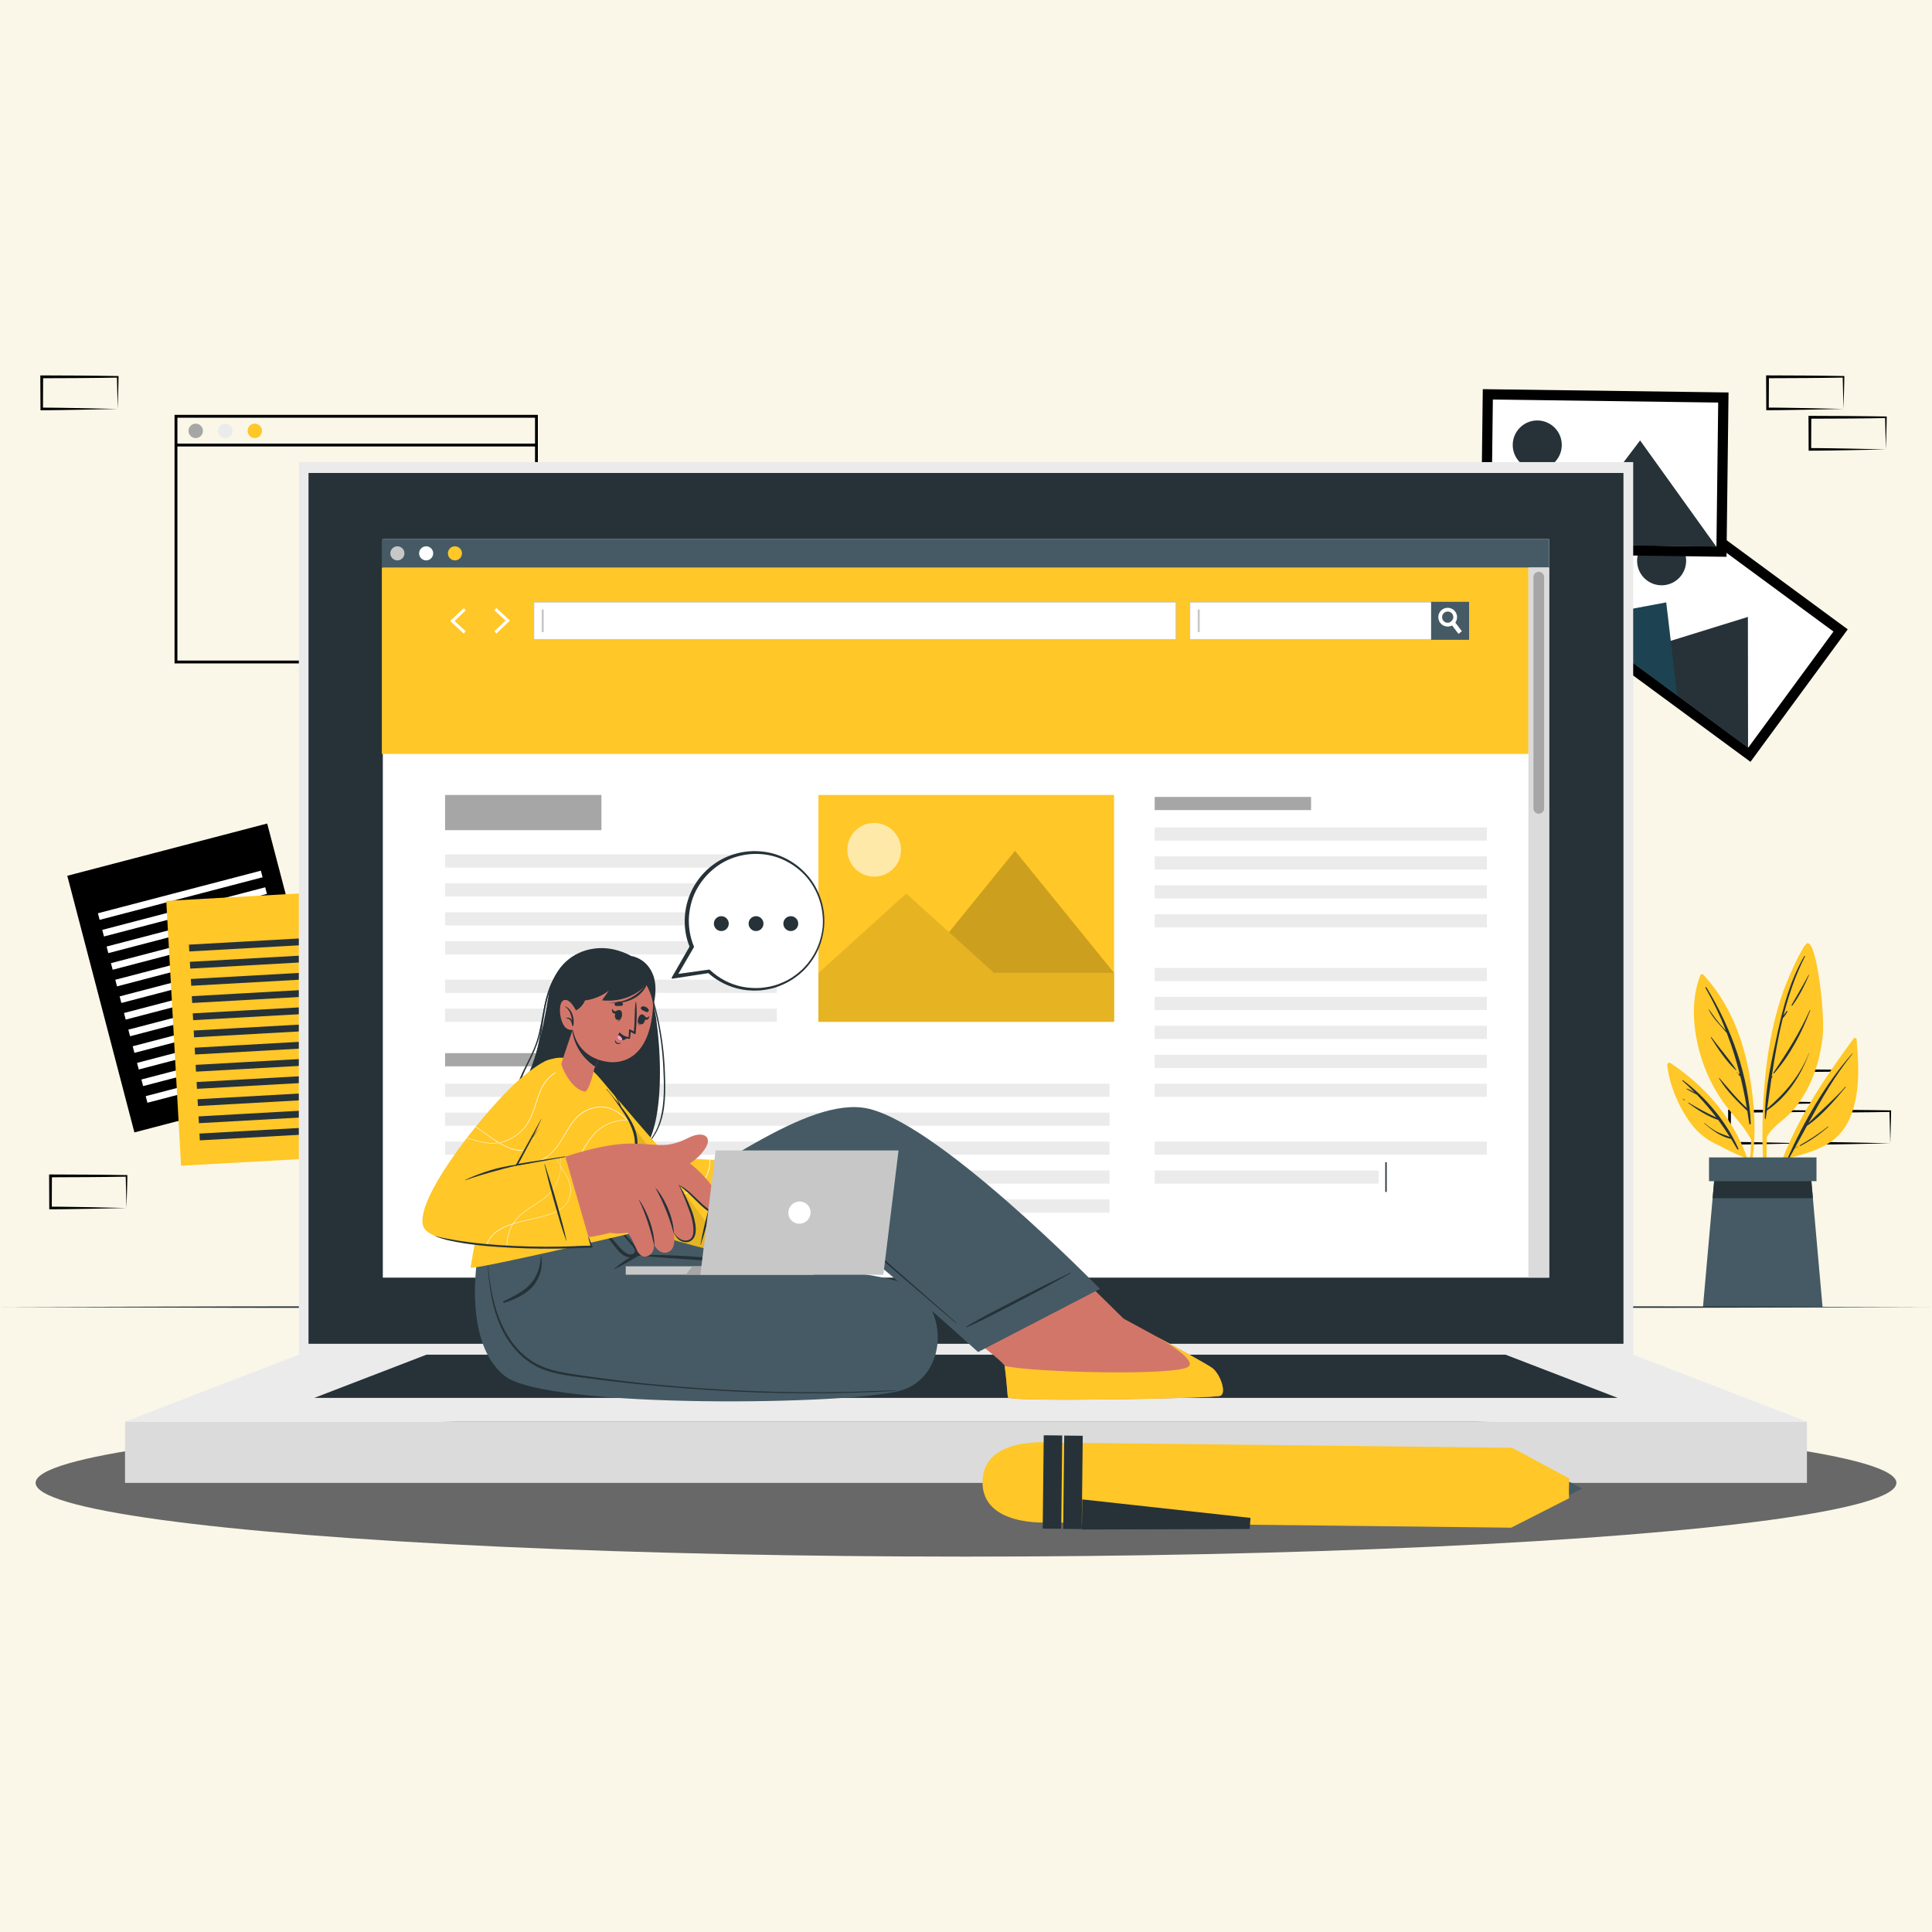 <?xml version="1.0" encoding="utf-8"?>
<!-- Generator: Adobe Illustrator 26.0.3, SVG Export Plug-In . SVG Version: 6.00 Build 0)  -->
<svg version="1.1" xmlns="http://www.w3.org/2000/svg" xmlns:xlink="http://www.w3.org/1999/xlink" x="0px" y="0px"
	 viewBox="0 0 800 800" style="enable-background:new 0 0 800 800;" xml:space="preserve">
<g id="Layer_2">
	<rect style="fill:#FAF7E8;" width="800" height="800"/>
</g>
<g id="Speech_Bubble">
	<g>
		<g>
			<path d="M222.72,274.71H72.27V171.78h150.45V274.71z M73.46,273.53h148.08V172.97H73.46V273.53z"/>
			<g>
				<path style="fill:#A6A6A6;" d="M84.03,178.41c0,1.65-1.34,2.99-2.99,2.99c-1.65,0-2.99-1.34-2.99-2.99
					c0-1.65,1.34-2.99,2.99-2.99C82.69,175.42,84.03,176.76,84.03,178.41z"/>
				<path style="fill:#EBEBEB;" d="M96.26,178.41c0,1.65-1.34,2.99-2.99,2.99c-1.65,0-2.99-1.34-2.99-2.99
					c0-1.65,1.34-2.99,2.99-2.99C94.92,175.42,96.26,176.76,96.26,178.41z"/>
				<path style="fill:#FFC727;" d="M108.49,178.41c0,1.65-1.34,2.99-2.99,2.99c-1.65,0-2.99-1.34-2.99-2.99
					c0-1.65,1.34-2.99,2.99-2.99C107.15,175.42,108.49,176.76,108.49,178.41z"/>
			</g>
			<rect x="72.86" y="183.69" width="149.27" height="1.19"/>
		</g>
		<g>
			<path d="M765.17,456.65l-15.59,0.33l-7.91,0.13c-2.64,0.06-5.3,0.04-7.95,0.07l-0.53,0l0-0.53l-0.06-13.29l0-0.6l0.6,0
				l15.73,0.07c5.24,0.01,10.49,0.13,15.73,0.19l0.33,0l0,0.32c-0.02,2.26-0.1,4.5-0.16,6.72L765.17,456.65z M765.17,456.65
				l-0.17-6.72c-0.05-2.21-0.13-4.4-0.16-6.58l0.32,0.32c-5.24,0.06-10.49,0.19-15.73,0.19l-15.73,0.07l0.59-0.59l-0.06,13.29
				l-0.53-0.53c2.59,0.02,5.18,0.01,7.78,0.07l7.82,0.13L765.17,456.65z"/>
			<path d="M747.62,473.41l-15.59,0.33l-7.91,0.13c-2.64,0.06-5.3,0.04-7.95,0.07l-0.53,0l0-0.53l-0.06-13.29l0-0.6l0.6,0
				l15.73,0.07c5.24,0.01,10.49,0.13,15.73,0.19l0.33,0l0,0.32c-0.02,2.26-0.1,4.5-0.16,6.72L747.62,473.41z M747.62,473.41
				l-0.17-6.72c-0.05-2.21-0.13-4.4-0.16-6.58l0.32,0.32c-5.24,0.06-10.49,0.19-15.73,0.19l-15.73,0.07l0.59-0.59l-0.06,13.29
				l-0.53-0.53c2.59,0.02,5.18,0.01,7.78,0.07l7.82,0.13L747.62,473.41z"/>
			<path d="M782.72,473.41l-15.59,0.33l-7.91,0.13c-2.64,0.06-5.3,0.04-7.95,0.07l-0.53,0l0-0.53l-0.06-13.29l0-0.6l0.6,0
				l15.73,0.07c5.24,0.01,10.49,0.13,15.73,0.19l0.33,0l0,0.32c-0.02,2.26-0.1,4.5-0.16,6.72L782.72,473.41z M782.72,473.41
				l-0.17-6.72c-0.05-2.21-0.13-4.4-0.16-6.58l0.32,0.32c-5.24,0.06-10.49,0.19-15.73,0.19l-15.73,0.07l0.59-0.59l-0.06,13.29
				l-0.53-0.53c2.59,0.02,5.18,0.01,7.78,0.07l7.82,0.13L782.72,473.41z"/>
			<path d="M340.35,298.45l-15.59,0.33l-7.91,0.13c-2.64,0.06-5.3,0.04-7.95,0.07l-0.53,0l0-0.53l-0.06-13.29l0-0.6l0.6,0
				l15.73,0.07c5.24,0.01,10.49,0.13,15.73,0.19l0.33,0l0,0.32c-0.02,2.26-0.1,4.5-0.16,6.72L340.35,298.45z M340.35,298.45
				l-0.17-6.72c-0.05-2.21-0.13-4.4-0.16-6.58l0.32,0.32c-5.24,0.06-10.49,0.19-15.73,0.19l-15.73,0.07l0.59-0.59l-0.06,13.29
				l-0.53-0.53c2.59,0.02,5.18,0.01,7.78,0.07l7.82,0.13L340.35,298.45z"/>
			<path d="M322.8,315.22l-15.59,0.33l-7.91,0.13c-2.64,0.06-5.3,0.04-7.95,0.07l-0.53,0l0-0.53l-0.06-13.29l0-0.6l0.6,0l15.73,0.07
				c5.24,0.01,10.49,0.13,15.73,0.19l0.33,0l0,0.32c-0.02,2.26-0.1,4.5-0.16,6.72L322.8,315.22z M322.8,315.22l-0.17-6.72
				c-0.05-2.21-0.13-4.4-0.16-6.58l0.32,0.32c-5.24,0.06-10.49,0.19-15.73,0.19l-15.73,0.07l0.59-0.59l-0.06,13.29l-0.53-0.53
				c2.59,0.02,5.18,0.01,7.78,0.07l7.82,0.13L322.8,315.22z"/>
			<path d="M357.9,315.22l-15.59,0.33l-7.91,0.13c-2.64,0.06-5.3,0.04-7.95,0.07l-0.53,0l0-0.53l-0.06-13.29l0-0.6l0.6,0l15.73,0.07
				c5.24,0.01,10.49,0.13,15.73,0.19l0.33,0l0,0.32c-0.02,2.26-0.1,4.5-0.16,6.72L357.9,315.22z M357.9,315.22l-0.17-6.72
				c-0.05-2.21-0.13-4.4-0.16-6.58l0.32,0.32c-5.24,0.06-10.49,0.19-15.73,0.19l-15.73,0.07l0.59-0.59l-0.06,13.29l-0.53-0.53
				c2.59,0.02,5.18,0.01,7.78,0.07l7.82,0.13L357.9,315.22z"/>
			<path d="M52.38,500.21l-15.59,0.33l-7.91,0.13c-2.64,0.06-5.3,0.04-7.95,0.07l-0.53,0l0-0.53l-0.06-13.29l0-0.6l0.6,0l15.73,0.07
				c5.24,0.01,10.49,0.13,15.73,0.19l0.33,0l0,0.32c-0.02,2.26-0.1,4.5-0.16,6.72L52.38,500.21z M52.38,500.21l-0.17-6.72
				c-0.05-2.21-0.13-4.4-0.16-6.58l0.32,0.32c-5.24,0.06-10.49,0.19-15.73,0.19l-15.73,0.07l0.59-0.59l-0.06,13.29l-0.53-0.53
				c2.59,0.02,5.18,0.01,7.78,0.07l7.82,0.13L52.38,500.21z"/>
			<path d="M605.37,298.44l-15.59,0.33l-7.91,0.13c-2.64,0.06-5.3,0.04-7.95,0.07l-0.53,0l0-0.53l-0.06-13.29l0-0.6l0.6,0
				l15.73,0.07c5.24,0.01,10.49,0.13,15.73,0.19l0.33,0l0,0.32c-0.02,2.26-0.1,4.5-0.16,6.72L605.37,298.44z M605.37,298.44
				l-0.17-6.72c-0.05-2.21-0.13-4.4-0.16-6.58l0.32,0.32c-5.24,0.06-10.49,0.19-15.73,0.19l-15.73,0.07l0.59-0.59l-0.06,13.29
				l-0.53-0.53c2.59,0.02,5.18,0.01,7.78,0.07l7.82,0.13L605.37,298.44z"/>
			<path d="M763.35,169.33l-15.59,0.33l-7.91,0.13c-2.64,0.06-5.3,0.04-7.95,0.07l-0.53,0l0-0.53l-0.06-13.29l0-0.6l0.6,0
				l15.73,0.07c5.24,0.01,10.49,0.13,15.73,0.19l0.33,0l0,0.32c-0.02,2.26-0.1,4.5-0.16,6.72L763.35,169.33z M763.35,169.33
				l-0.17-6.72c-0.05-2.21-0.13-4.4-0.16-6.58l0.32,0.32c-5.24,0.06-10.49,0.19-15.73,0.19l-15.73,0.07l0.59-0.59l-0.06,13.29
				l-0.53-0.53c2.59,0.02,5.18,0.01,7.78,0.07l7.82,0.13L763.35,169.33z"/>
			<path d="M780.9,186.09l-15.59,0.33l-7.91,0.13c-2.64,0.06-5.3,0.04-7.95,0.07l-0.53,0l0-0.53l-0.06-13.29l0-0.6l0.6,0l15.73,0.07
				c5.24,0.01,10.49,0.13,15.73,0.19l0.33,0l0,0.32c-0.02,2.26-0.1,4.5-0.16,6.72L780.9,186.09z M780.9,186.09l-0.17-6.72
				c-0.05-2.21-0.13-4.4-0.16-6.58l0.32,0.32c-5.24,0.06-10.49,0.19-15.73,0.19l-15.73,0.07l0.59-0.59l-0.06,13.29l-0.53-0.53
				c2.59,0.02,5.18,0.01,7.78,0.07l7.82,0.13L780.9,186.09z"/>
			<path d="M48.74,169.34l-15.59,0.33l-7.91,0.13c-2.64,0.06-5.3,0.04-7.95,0.07l-0.53,0l0-0.53l-0.06-13.29l0-0.6l0.6,0l15.73,0.07
				c5.24,0.01,10.49,0.13,15.73,0.19l0.33,0l0,0.32c-0.02,2.26-0.1,4.5-0.16,6.72L48.74,169.34z M48.74,169.34l-0.17-6.72
				c-0.05-2.21-0.13-4.4-0.16-6.58l0.32,0.32c-5.24,0.06-10.49,0.19-15.73,0.19l-15.73,0.07l0.59-0.59l-0.06,13.29l-0.53-0.53
				c2.59,0.02,5.18,0.01,7.78,0.07l7.82,0.13L48.74,169.34z"/>
		</g>
		<g>
			<g>
				<g>
					<polygon points="138.43,447.26 55.65,468.91 27.86,362.64 89.33,346.57 110.64,341 115.94,361.25 					"/>
					<g>
						
							<rect x="39.82" y="369.5" transform="matrix(-0.968 0.253 -0.253 -0.968 240.759 710.862)" style="fill:#FFFFFF;" width="69.7" height="2.82"/>
					</g>
					<g>
						
							<rect x="41.62" y="376.39" transform="matrix(-0.968 0.253 -0.253 -0.968 246.044 723.957)" style="fill:#FFFFFF;" width="69.7" height="2.82"/>
					</g>
					<g>
						
							<rect x="43.43" y="383.27" transform="matrix(-0.968 0.253 -0.253 -0.968 251.331 737.052)" style="fill:#FFFFFF;" width="69.7" height="2.82"/>
					</g>
					<g>
						
							<rect x="45.23" y="390.16" transform="matrix(-0.968 0.253 -0.253 -0.968 256.617 750.148)" style="fill:#FFFFFF;" width="69.7" height="2.82"/>
					</g>
					<g>
						
							<rect x="47.03" y="397.05" transform="matrix(-0.968 0.253 -0.253 -0.968 261.902 763.244)" style="fill:#FFFFFF;" width="69.7" height="2.82"/>
					</g>
					<g>
						
							<rect x="48.83" y="403.94" transform="matrix(-0.968 0.253 -0.253 -0.968 267.189 776.339)" style="fill:#FFFFFF;" width="69.7" height="2.82"/>
					</g>
					<g>
						
							<rect x="50.63" y="410.83" transform="matrix(-0.968 0.253 -0.253 -0.968 272.474 789.434)" style="fill:#FFFFFF;" width="69.7" height="2.82"/>
					</g>
					<g>
						
							<rect x="52.43" y="417.71" transform="matrix(-0.968 0.253 -0.253 -0.968 277.76 802.53)" style="fill:#FFFFFF;" width="69.7" height="2.82"/>
					</g>
					<g>
						
							<rect x="54.23" y="424.6" transform="matrix(-0.968 0.253 -0.253 -0.968 283.046 815.625)" style="fill:#FFFFFF;" width="69.7" height="2.82"/>
					</g>
					<g>
						
							<rect x="56.03" y="431.49" transform="matrix(-0.968 0.253 -0.253 -0.968 288.333 828.72)" style="fill:#FFFFFF;" width="69.7" height="2.82"/>
					</g>
					<g>
						
							<rect x="57.83" y="438.38" transform="matrix(-0.968 0.253 -0.253 -0.968 293.618 841.816)" style="fill:#FFFFFF;" width="69.7" height="2.82"/>
					</g>
					<g>
						
							<rect x="59.64" y="445.26" transform="matrix(-0.968 0.253 -0.253 -0.968 298.904 854.912)" style="fill:#FFFFFF;" width="69.7" height="2.82"/>
					</g>
				</g>
				<g>
					<polygon style="fill:#FFC727;" points="160.42,477.92 74.98,482.7 68.85,373.04 132.28,369.49 155.45,389.15 					"/>
					<polygon style="fill:#99700A;" points="132.28,369.49 155.45,389.15 133.45,390.38 					"/>
					<g>
						
							<rect x="78.25" y="389.64" transform="matrix(-0.998 0.056 -0.056 -0.998 225.77 775.788)" style="fill:#263238;" width="47.57" height="2.82"/>
					</g>
					<g>
						
							<rect x="78.65" y="396.75" transform="matrix(-0.998 0.056 -0.056 -0.998 226.962 789.97)" style="fill:#263238;" width="47.57" height="2.82"/>
					</g>
					<g>
						
							<rect x="79.05" y="403.86" transform="matrix(-0.998 0.056 -0.056 -0.998 228.154 804.153)" style="fill:#263238;" width="47.57" height="2.82"/>
					</g>
					<g>
						
							<rect x="79.43" y="410.34" transform="matrix(-0.998 0.056 -0.056 -0.998 251.39 816.483)" style="fill:#263238;" width="69.7" height="2.82"/>
					</g>
					<g>
						
							<rect x="79.83" y="417.45" transform="matrix(-0.998 0.056 -0.056 -0.998 252.582 830.665)" style="fill:#263238;" width="69.7" height="2.82"/>
					</g>
					<g>
						
							<rect x="80.23" y="424.56" transform="matrix(-0.998 0.056 -0.056 -0.998 253.774 844.848)" style="fill:#263238;" width="69.7" height="2.82"/>
					</g>
					<g>
						
							<rect x="80.62" y="431.67" transform="matrix(-0.998 0.056 -0.056 -0.998 254.966 859.031)" style="fill:#263238;" width="69.7" height="2.82"/>
					</g>
					<g>
						
							<rect x="81.02" y="438.78" transform="matrix(-0.998 0.056 -0.056 -0.998 256.158 873.214)" style="fill:#263238;" width="69.7" height="2.82"/>
					</g>
					<g>
						
							<rect x="81.42" y="445.89" transform="matrix(-0.998 0.056 -0.056 -0.998 257.35 887.396)" style="fill:#263238;" width="69.7" height="2.82"/>
					</g>
					<g>
						
							<rect x="81.82" y="452.99" transform="matrix(-0.998 0.056 -0.056 -0.998 258.542 901.579)" style="fill:#263238;" width="69.7" height="2.82"/>
					</g>
					<g>
						
							<rect x="82.21" y="460.1" transform="matrix(-0.998 0.056 -0.056 -0.998 259.733 915.762)" style="fill:#263238;" width="69.7" height="2.82"/>
					</g>
					<g>
						
							<rect x="82.61" y="467.21" transform="matrix(-0.998 0.056 -0.056 -0.998 260.925 929.945)" style="fill:#263238;" width="69.7" height="2.82"/>
					</g>
				</g>
			</g>
			<g>
				<g>
					<g>
						<polygon points="642.87,255.14 724.83,315.46 765.11,260.6 683.15,200.28 						"/>
						<polygon style="fill:#FFFFFF;" points="648.78,254.23 723.94,309.54 759.2,261.51 684.04,206.2 						"/>
						<path style="fill:#263238;" d="M679.86,226.19c-3.32,4.52-2.36,10.87,2.16,14.19c4.52,3.32,10.87,2.36,14.2-2.16
							c3.32-4.52,2.36-10.87-2.16-14.2C689.54,220.7,683.19,221.67,679.86,226.19z"/>
						<polygon style="fill:#263238;" points="672.06,271.48 723.83,309.58 723.77,255.45 						"/>
						<polygon style="fill:#1D4251;" points="651.76,256.56 694.5,288.02 689.95,249.44 						"/>
					</g>
				</g>
				<g>
					<g>
						<polygon points="613.16,229.2 714.91,230.56 715.75,162.51 613.99,161.14 						"/>
						<polygon style="fill:#FFFFFF;" points="617.44,225.02 710.74,226.27 711.47,166.69 618.16,165.44 						"/>
						<path style="fill:#263238;" d="M626.39,184.12c-0.08,5.61,4.41,10.21,10.02,10.29c5.61,0.08,10.21-4.41,10.29-10.02
							c0.08-5.61-4.41-10.21-10.02-10.29C631.07,174.03,626.47,178.52,626.39,184.12z"/>
						<polygon style="fill:#263238;" points="646.41,225.5 710.68,226.36 679.13,182.37 						"/>
						<polygon style="fill:#1D4251;" points="621.21,225.18 674.28,225.89 648.12,197.17 						"/>
					</g>
				</g>
			</g>
		</g>
		<g>
			<g>
				<g>
					<path style="fill:#FFC727;" d="M767.56,430.03c-15.2,20.59-31.05,44.48-34.91,70.29c-0.05,0.39,0.58,0.52,0.67,0.13
						c1.76-7.08,4-13.96,6.72-20.67c9.99-2.75,19.8-5.01,25.05-14.93c5.35-10.2,4.67-23.49,3.66-34.6
						C768.68,429.67,767.87,429.64,767.56,430.03z"/>
					<g>
						<path style="fill:#263238;" d="M740.2,479.59c6.83-15.32,15.59-30.71,26.74-43.31c0.07-0.08,0.19,0.04,0.12,0.12
							c-7.29,8.97-12.84,18.75-18.25,28.69c5.03-5.11,10.55-9.69,15.32-15.1c0.09-0.11,0.24,0.05,0.15,0.15
							c-4.73,5.68-9.9,11.85-16.07,16.06c-1.66,3.05-3.32,6.11-5.01,9.17c0.41-0.23,0.84-0.44,1.27-0.65
							c0.07-0.04,0.14,0.07,0.07,0.11c-0.47,0.24-0.94,0.49-1.42,0.69c-0.8,1.45-1.59,2.9-2.42,4.34
							C740.5,480.2,740.05,479.91,740.2,479.59z"/>
						<path style="fill:#263238;" d="M745.28,474.25c4.07-2.34,8-4.85,11.67-7.79c0.1-0.08,0.24,0.06,0.14,0.14
							c-3.6,3.05-7.44,5.78-11.64,7.93C745.25,474.63,745.09,474.35,745.28,474.25z"/>
					</g>
				</g>
				<g>
					<path style="fill:#FFC727;" d="M730.89,496.49c0.03,0.31,0.56,0.31,0.56-0.03c0.08-8.5,0.01-17.04,0.14-25.58
						c2.18-4.39,6.85-6.83,10.1-10.35c2.34-2.54,4.35-5.41,6.06-8.44c4.02-7.19,6.2-15.28,7.03-23.45c0.9-9.09-2.55-39.1-6.39-38.06
						c-1.99,0.54-8.42,15.4-10.13,20.32c-2.8,8.08-4.76,16.46-6.05,24.91C729.12,455.81,729.37,476.35,730.89,496.49z"/>
					<g>
						<path style="fill:#263238;" d="M730.83,459.81c0.01-0.01,0.03-0.02,0.04-0.03c0.47-10.76,2.89-21.62,5.16-32.05
							c2.44-11.24,5.3-21.82,11.08-31.85c0.11-0.19,0.38-0.02,0.29,0.17c-3.94,7.76-6.75,15.99-8.9,24.45
							c0.39-0.61,0.86-1.18,1.26-1.75c0.16-0.22,0.53-0.02,0.37,0.22c-0.57,0.85-1.08,1.83-1.81,2.55
							c-0.02,0.02-0.05,0.03-0.08,0.03c-1.99,8.03-3.42,16.25-4.64,24.45c0.09-0.1,0.18-0.22,0.27-0.32
							c0.06-0.07,0.17,0.02,0.13,0.1c-0.15,0.27-0.32,0.54-0.49,0.81c-0.62,4.16-1.19,8.31-1.76,12.43
							c7.41-6.33,13.73-13.79,17.3-22.99c0.02-0.04,0.09-0.02,0.07,0.02c-3.5,9.54-9.01,18.02-17.49,23.8
							c-0.15,1.11-0.31,2.22-0.47,3.32c-0.03,0.23-0.4,0.17-0.4-0.05c0-0.98,0.05-1.96,0.09-2.94
							C730.76,460.08,730.71,459.92,730.83,459.81z"/>
						<path style="fill:#263238;" d="M734.32,444.23c5.66-8.45,10.95-16.65,15.09-25.99c0.05-0.1,0.23-0.03,0.18,0.08
							c-3.49,9.28-8.38,18.68-14.99,26.13C734.47,444.6,734.21,444.4,734.32,444.23z"/>
						<path style="fill:#263238;" d="M741.85,416.15c2.35-4.15,4.82-8.19,7.03-12.42c0.06-0.12,0.22-0.01,0.17,0.1
							c-1.85,4.32-4.07,8.72-6.84,12.53C742.05,416.57,741.71,416.39,741.85,416.15z"/>
						<path style="fill:#263238;" d="M740.93,417.95c0.05,0,0.05,0.07,0,0.07C740.88,418.02,740.88,417.95,740.93,417.95z"/>
					</g>
				</g>
				<g>
					<path style="fill:#FFC727;" d="M725.14,471.9c-0.14,5.63-0.75,11.27-1.99,16.75c0.09,0.61,0.17,1.21,0.26,1.83
						c1.78-6.1,2.7-12.36,3-18.67c0.1-0.18,0.14-0.36,0.03-0.58c0,0,0,0,0-0.02c0.32-8.43-0.46-16.95-1.88-25.3
						c-2.63-15.62-8.38-30.62-19.28-42.33c-0.35-0.36-1.03-0.17-1.2,0.25c-4.4,11.18-2.86,24.52,0.88,35.67
						c2.04,6.01,4.95,11.78,8.64,16.94C717.34,461.71,722.1,466.16,725.14,471.9z"/>
					<g>
						<path style="fill:#263238;" d="M706.57,408.83c10.33,16.76,17.51,36.63,18.39,56.43c0.02,0.35-0.57,0.44-0.62,0.08
							c-0.24-1.78-0.52-3.54-0.8-5.3c-0.01,0-0.01,0-0.02-0.01c-4.27-4.09-8.66-8.41-11.72-13.52c-0.05-0.09,0.08-0.2,0.15-0.11
							c3.72,4.25,7.18,8.6,11.38,12.39c-0.74-4.38-1.62-8.68-2.65-12.93c-0.28-0.32-0.55-0.64-0.82-0.96
							c-0.18-0.21,0.12-0.52,0.31-0.31c0.08,0.09,0.17,0.18,0.25,0.27c-1.46-5.83-3.25-11.53-5.4-17.14
							c-2.63-3.14-5.57-5.85-7.48-9.62c-0.05-0.09,0.08-0.16,0.14-0.08c1.54,2.16,3.03,4.33,4.78,6.34c0.7,0.8,1.46,1.54,2.18,2.32
							c-2.35-5.98-5.14-11.85-8.45-17.62C706.02,408.8,706.41,408.57,706.57,408.83z"/>
						<path style="fill:#263238;" d="M708.66,429.5c3.34,4.49,7.14,8.78,10.24,13.42c0.09,0.13-0.1,0.27-0.22,0.17
							c-3.99-3.74-7.36-8.85-10.25-13.46C708.34,429.49,708.56,429.37,708.66,429.5z"/>
						<path style="fill:#263238;" d="M719.37,443.96l0.14,0.14c0.1,0.1-0.05,0.25-0.15,0.15l-0.14-0.14
							C719.12,444.02,719.27,443.86,719.37,443.96z"/>
					</g>
				</g>
				<g>
					<path style="fill:#FFC727;" d="M690.39,441.05c0.83,8.62,5.37,18.92,10.9,25.57c2.45,2.94,5.43,5.19,8.84,6.9
						c3.83,1.89,7.83,4.07,11.79,5.63c1.85,4.73,3.27,9.67,4.18,14.83c0.13-0.43,0.25-0.88,0.38-1.31
						c-2.54-21.83-16.67-40.49-34.74-52.47C691.09,439.75,690.32,440.31,690.39,441.05z"/>
					<g>
						<path style="fill:#263238;" d="M696.63,447.49c-0.13-0.11,0.04-0.34,0.18-0.24c9.58,7.09,18.2,17.44,23.02,28.38
							c0.13,0.3-0.28,0.56-0.45,0.26c-0.84-1.47-1.7-2.9-2.57-4.31c-0.01,0-0.01,0-0.01,0c-4.12-0.78-8.03-3.68-11.09-6.43
							c-0.08-0.07,0.04-0.2,0.12-0.12c1.6,1.41,3.31,2.7,5.22,3.67c1.68,0.85,3.49,1.39,5.24,2.08c-1.53-2.43-3.12-4.75-4.79-7.01
							c-4.44-1.51-8.66-4.24-12.4-6.97c-0.12-0.09-0.01-0.28,0.12-0.2c3.8,2.29,7.55,4.3,11.52,6.16c-2.5-3.31-5.21-6.45-8.13-9.48
							c-1.4-0.74-2.82-1.48-4.18-2.28c-0.11-0.06-0.04-0.25,0.09-0.21c1.08,0.36,2.18,0.93,3.21,1.58
							C700.11,450.71,698.43,449.08,696.63,447.49z"/>
						<path style="fill:#263238;" d="M697.02,455.03c0.25,0.16,0.47,0.3,0.7,0.5c0.07,0.06-0.02,0.14-0.09,0.11
							c-0.26-0.12-0.48-0.26-0.72-0.41C696.78,455.15,696.89,454.95,697.02,455.03z"/>
					</g>
				</g>
			</g>
			<g>
				<g>
					<polygon style="fill:#455A64;" points="754.68,541.24 705.16,541.24 709.16,496.15 710.04,486.21 749.8,486.21 750.68,496.15 
											"/>
					<polygon style="fill:#263238;" points="750.68,496.15 709.16,496.15 710.04,486.21 749.8,486.21 					"/>
				</g>
				<rect x="707.67" y="479.26" style="fill:#455A64;" width="44.5" height="9.84"/>
			</g>
		</g>
		<polygon style="fill:#263238;" points="0,541.24 100,540.95 200,540.85 400,540.65 600,540.85 700,540.95 800,541.24 700,541.53 
			600,541.64 400,541.84 200,541.64 100,541.53 		"/>
		<ellipse style="fill:#686868;" cx="400" cy="614.02" rx="385.26" ry="30.54"/>
		<g>
			<rect x="123.74" y="191.34" style="fill:#EBEBEB;" width="552.53" height="369.6"/>
			<rect x="127.75" y="195.85" style="fill:#263238;" width="544.49" height="360.58"/>
			<g>
				<rect x="51.77" y="588.66" style="fill:#DBDBDB;" width="696.45" height="25.37"/>
				<polygon style="fill:#EBEBEB;" points="51.77,588.66 123.74,560.94 676.26,560.94 748.23,588.66 				"/>
				<polygon style="fill:#263238;" points="130.16,578.83 176.6,560.94 623.4,560.94 669.84,578.83 				"/>
			</g>
			<g>
				<rect x="158.52" y="223.25" style="fill:#FFFFFF;" width="482.95" height="305.79"/>
				<rect x="158.11" y="235.01" style="fill:#FFC727;" width="474.79" height="77.17"/>
				<g>
					<rect x="158.11" y="223.25" style="fill:#455A64;" width="483.36" height="11.77"/>
					<g>
						<path style="fill:#C7C7C7;" d="M167.47,229.13c0,1.61-1.31,2.92-2.92,2.92s-2.92-1.31-2.92-2.92c0-1.61,1.31-2.92,2.92-2.92
							S167.47,227.52,167.47,229.13z"/>
						<path style="fill:#FFFFFF;" d="M179.38,229.13c0,1.61-1.31,2.92-2.92,2.92c-1.61,0-2.92-1.31-2.92-2.92
							c0-1.61,1.31-2.92,2.92-2.92C178.08,226.21,179.38,227.52,179.38,229.13z"/>
						<path style="fill:#FFC727;" d="M191.3,229.13c0,1.61-1.31,2.92-2.92,2.92c-1.61,0-2.92-1.31-2.92-2.92
							c0-1.61,1.31-2.92,2.92-2.92C189.99,226.21,191.3,227.52,191.3,229.13z"/>
					</g>
				</g>
				<g>
					<rect x="632.9" y="235.01" style="fill:#DBDBDB;" width="8.57" height="294.02"/>
					<path style="fill:#A6A6A6;" d="M637.18,336.95L637.18,336.95c-1.22,0-2.21-0.99-2.21-2.21v-95.78c0-1.22,0.99-2.21,2.21-2.21h0
						c1.22,0,2.21,0.99,2.21,2.21v95.78C639.4,335.96,638.41,336.95,637.18,336.95z"/>
				</g>
				<g>
					<g>
						<g>
							<rect x="492.73" y="249.36" style="fill:#FFFFFF;" width="115.43" height="15.41"/>
							<path style="fill:#C7C7C7;" d="M608.31,264.92H492.57V249.2h115.74V264.92z M492.88,264.61H608v-15.09H492.88V264.61z"/>
						</g>
						<rect x="592.59" y="249.2" style="fill:#455A64;" width="15.73" height="15.73"/>
						<g>
							<g>
								<path style="fill:#FFFFFF;" d="M605.34,261.38l-1.42,1.08l-2.64-3.48l-0.96-1.27c0.19-0.07,0.38-0.18,0.55-0.31
									c0.33-0.25,0.58-0.59,0.73-0.95l1.02,1.35L605.34,261.38z"/>
								<path style="fill:#FFFFFF;" d="M602.54,253.19c-1.31-1.7-3.74-2.02-5.45-0.72c-1.7,1.31-2.02,3.74-0.72,5.45
									c1.17,1.53,3.26,1.94,4.91,1.07c0.19-0.1,0.37-0.21,0.54-0.35c0.32-0.24,0.59-0.53,0.81-0.84
									C603.58,256.44,603.6,254.57,602.54,253.19z M600.87,257.39c-0.17,0.13-0.36,0.24-0.55,0.31c-0.94,0.38-2.06,0.1-2.7-0.74
									c-0.78-1.02-0.59-2.48,0.43-3.26c1.02-0.78,2.48-0.59,3.26,0.43c0.52,0.68,0.61,1.57,0.3,2.31
									C601.45,256.81,601.2,257.14,600.87,257.39z"/>
							</g>
						</g>
						<rect x="495.95" y="252.39" style="fill:#C7C7C7;" width="0.83" height="9.35"/>
					</g>
					<g>
						<g>
							<rect x="221.09" y="249.36" style="fill:#FFFFFF;" width="265.85" height="15.41"/>
							<path style="fill:#C7C7C7;" d="M487.09,264.92H220.93V249.2h266.16V264.92z M221.24,264.61h265.54v-15.09H221.24V264.61z"/>
						</g>
						<rect x="224.31" y="252.39" style="fill:#C7C7C7;" width="0.83" height="9.35"/>
					</g>
					<g>
						<polygon style="fill:#FFFFFF;" points="192.01,262.34 186.4,257.17 192,251.8 192.87,252.71 188.23,257.15 192.86,261.41 
													"/>
					</g>
					<g>
						<polygon style="fill:#FFFFFF;" points="205.55,251.79 211.16,256.96 205.56,262.33 204.69,261.42 209.33,256.97 204.7,252.71 
													"/>
					</g>
				</g>
				<g>
					<g>
						
							<rect x="338.9" y="329.18" transform="matrix(-1 -1.224647e-16 1.224647e-16 -1 800.212 752.272)" style="fill:#FFC727;" width="122.41" height="93.92"/>
						<path style="opacity:0.6;fill:#FFFFFF;" d="M351.08,349.71c-1.48,7.83,5.25,14.56,13.08,13.08c4.37-0.83,7.9-4.36,8.73-8.73
							c1.48-7.83-5.25-14.56-13.08-13.08C355.44,341.81,351.91,345.34,351.08,349.71z"/>
						<g>
							<polygon style="fill:#FFC727;" points="379.28,402.86 461.31,402.86 420.3,352.31 							"/>
							<polygon style="opacity:0.2;" points="379.28,402.86 461.31,402.86 420.3,352.31 							"/>
						</g>
						<g>
							<polygon style="fill:#FFC727;" points="338.9,402.91 411.64,402.91 375.27,369.99 							"/>
							<polygon style="opacity:0.1;" points="338.9,402.91 411.64,402.91 375.27,369.99 							"/>
						</g>
						<g>
							<rect x="338.9" y="402.86" style="fill:#FFC727;" width="122.41" height="20.24"/>
							<rect x="338.9" y="402.86" style="opacity:0.1;" width="122.41" height="20.24"/>
						</g>
					</g>
					<g>
						<rect x="184.3" y="436.09" style="fill:#A6A6A6;" width="64.74" height="5.45"/>
						<rect x="184.3" y="448.73" style="fill:#EBEBEB;" width="275.12" height="5.45"/>
						<rect x="184.3" y="460.71" style="fill:#EBEBEB;" width="275.12" height="5.45"/>
						<rect x="184.3" y="472.7" style="fill:#EBEBEB;" width="275.12" height="5.45"/>
						<rect x="184.3" y="484.68" style="fill:#EBEBEB;" width="275.12" height="5.45"/>
						<rect x="184.3" y="496.66" style="fill:#EBEBEB;" width="275.12" height="5.45"/>
					</g>
					<g>
						<rect x="478.14" y="329.99" style="fill:#A6A6A6;" width="64.74" height="5.45"/>
						<rect x="478.14" y="342.63" style="fill:#EBEBEB;" width="137.56" height="5.45"/>
						<rect x="478.14" y="354.61" style="fill:#EBEBEB;" width="137.56" height="5.45"/>
						<rect x="478.14" y="366.6" style="fill:#EBEBEB;" width="137.56" height="5.45"/>
						<rect x="478.14" y="378.58" style="fill:#EBEBEB;" width="137.56" height="5.45"/>
						<rect x="478.14" y="400.8" style="fill:#EBEBEB;" width="137.56" height="5.45"/>
						<rect x="478.14" y="412.78" style="fill:#EBEBEB;" width="137.56" height="5.45"/>
						<rect x="478.14" y="424.76" style="fill:#EBEBEB;" width="137.56" height="5.45"/>
						<rect x="478.14" y="436.75" style="fill:#EBEBEB;" width="137.56" height="5.45"/>
						<rect x="478.14" y="448.73" style="fill:#EBEBEB;" width="137.56" height="5.45"/>
						<rect x="478.14" y="472.7" style="fill:#EBEBEB;" width="137.56" height="5.45"/>
						<rect x="478.14" y="484.68" style="fill:#EBEBEB;" width="92.72" height="5.45"/>
						<rect x="573.62" y="481.25" style="fill:#263238;" width="0.59" height="12.31"/>
					</g>
					<g>
						<rect x="184.3" y="329.18" style="fill:#A6A6A6;" width="64.74" height="14.57"/>
						<rect x="184.3" y="353.79" style="fill:#EBEBEB;" width="137.36" height="5.45"/>
						<rect x="184.3" y="365.78" style="fill:#EBEBEB;" width="137.36" height="5.45"/>
						<rect x="184.3" y="377.76" style="fill:#EBEBEB;" width="137.36" height="5.45"/>
						<rect x="184.3" y="389.74" style="fill:#EBEBEB;" width="137.36" height="5.45"/>
						<rect x="184.3" y="405.68" style="fill:#EBEBEB;" width="137.36" height="5.45"/>
						<rect x="184.3" y="417.67" style="fill:#EBEBEB;" width="137.36" height="5.45"/>
					</g>
				</g>
			</g>
		</g>
		<g>
			<path style="fill:#FFC727;" d="M433.99,630.4c0,0-27.36,1.91-27.15-16.85c0.21-18.76,27.52-16.24,27.52-16.24L433.99,630.4z"/>
			<g>
				<path style="fill:#FFC727;" d="M649.8,612.2l-0.1,8.21l-23.93,12.17l-0.01,0.02l-0.05-0.02l-108.11-1.22l-69.6-0.78l-7.66-0.08
					l-0.81-0.01l-5.68-0.06h-0.01l-0.96-0.01l0.38-33.1l1.09,0.01l5.55,0.06l0.81,0.01l7.66,0.08l177.74,2.02
					c0.01-0.02,0.01-0.02,0.01-0.02l0.02,0.01l23.63,12.71L649.8,612.2z"/>
				<polygon style="fill:#455A64;" points="655.1,616.35 649.73,619.12 649.72,619.13 649.78,613.54 653,615.24 				"/>
			</g>
			
				<rect x="416.57" y="610.05" transform="matrix(0.011 -1 1 0.011 -182.868 1042.816)" style="fill:#263238;" width="38.64" height="7.67"/>
			
				<rect x="425.04" y="610.14" transform="matrix(0.011 -1 1 0.011 -174.568 1051.409)" style="fill:#263238;" width="38.64" height="7.67"/>
			<polygon style="fill:#263238;" points="447.98,633.34 448.12,620.87 517.81,628.53 517.49,633.12 			"/>
		</g>
		<g>
			<g>
				<path style="fill:#263238;" d="M265.32,399.66c6.74,8.17,12.08,54.51,3.54,72.6c-8.54,18.09-45.1,21.92-53.05-1.36
					c-4.14-12.12,6.3-25.67,11.16-57.76C230.6,389.24,255.9,388.25,265.32,399.66z"/>
				<path style="fill:#263238;" d="M261.24,478.97c5.91-3.37,10.26-8.68,12.09-15.27c1.94-6.95,1.67-14.68,1.32-21.83
					c-0.71-14.39-3.97-28.54-9.21-41.95c-0.02-0.05,0.07-0.09,0.09-0.04c6,14.01,9.3,29.12,9.81,44.36
					c0.24,7.23,0.44,15.27-2.37,22.09c-2.25,5.47-6.47,9.99-11.67,12.74C261.23,479.11,261.17,479.01,261.24,478.97z"/>
				<path style="fill:#263238;" d="M216.35,444.05c2.07-4.39,4.53-8.59,5.98-13.26c1.41-4.52,2.02-9.21,2.98-13.83
					c1.47-7.09,3.98-14.27,9.95-18.81c0.02-0.01,0.04,0.02,0.02,0.03c-6.09,4.87-8.21,12.51-9.63,19.85
					c-0.78,4.01-1.38,8.07-2.52,12.01c-1.03,3.57-2.61,6.9-4.28,10.21c-3.95,7.86-7.05,15.98-5.23,24.92
					c1.51,7.44,6.33,13.76,13.26,16.91c0.21,0.1,0.06,0.48-0.16,0.38c-6.26-2.63-10.87-8.11-12.93-14.54
					C211.24,459.91,212.85,451.51,216.35,444.05z"/>
				<path style="fill:#263238;" d="M218.98,444.42c1.79-4.2,3.26-8.41,4.11-12.89c0.8-4.24,1.21-8.54,1.92-12.79
					c1.22-7.26,3.47-14.74,9.23-19.83c0.07-0.06,0.18,0.04,0.11,0.11c-5.44,5.36-7.65,12.57-8.84,19.86
					c-1.28,7.85-1.92,15.59-4.91,23.07c-2.9,7.27-6.94,14.56-6.53,22.6c0.4,7.87,5.74,13.98,12.27,18.03
					c0.15,0.1,0.02,0.33-0.14,0.24c-5.77-3.32-10.8-8.58-12.26-15.13C212.14,459.6,215.88,451.71,218.98,444.42z"/>
			</g>
			<g>
				<g>
					<g>
						<path style="fill:#D3766A;" d="M505.28,577.98c-2.82,1.08-84.61,2.57-87.81,0.74c-0.35-0.2-0.25-3.81-1.46-13.15
							c-0.06-0.45-1.93-2.18-4.84-4.62c-10.94-9.17-36.64-28.5-36.64-28.5l40.82-35.46l39.56,38.88l10.29,10.11
							c0,0,33.42,18.05,36.73,20.43C505.21,568.8,508.1,576.9,505.28,577.98z"/>
					</g>
					<path style="fill:#FFC727;" d="M505.27,577.98c-2.8,1.09-84.61,2.57-87.81,0.75c-0.35-0.21-0.25-3.83-1.45-13.16
						c10.04,2.67,71.48,4.31,76.17,0.28c3.13-2.7-8.96-9.97-13.92-12.76c9.76,5.33,21.74,11.95,23.65,13.33
						C505.21,568.8,508.09,576.9,505.27,577.98z"/>
				</g>
				<g>
					<path style="fill:#455A64;" d="M455.47,533.7l-50.46,26.15c0,0-52.56-47.58-57.38-47.93c-4.68-0.34-75.53,47.63-111.13,47.78
						c-36.87,0.15-38.74-38.48-38.74-38.48l53.79-12.35c38.77-19.11,79.16-53.43,105.58-50.23
						C385.82,462.11,455.47,533.7,455.47,533.7z"/>
					<g>
						<g>
							<g>
								<path style="fill:#263238;" d="M443.14,527.04c-8.52,4.21-6.13,2.89-14.6,7.19c-4.15,2.1-25.01,12.63-28.55,15.24
									c-0.08,0.06-0.01,0.19,0.08,0.16c4.17-1.4,24.8-12.37,28.91-14.55c8.39-4.45,5.94-3.26,14.28-7.8
									C443.42,527.19,443.3,526.96,443.14,527.04z"/>
							</g>
						</g>
						<path style="fill:#263238;" d="M396.08,547.79c-9.86-8.7-42.18-37.01-43.5-38.07c-1.06-0.85-2.12-1.95-3.36-2.52
							c-1.06-0.49-2.1-0.22-3.11,0.25c-1.49,0.7-2.96,1.46-4.44,2.19c-2.92,1.42-5.83,2.85-8.75,4.27
							c-11.3,5.52-22.54,11.18-33.94,16.51c-10.95,5.13-18.77,9.96-30.22,13.91c-11.38,3.92-23.14,6.91-35.1,8.37
							c-1.47,0.18-2.95,0.33-4.43,0.47c-0.11,0.01-0.11,0.17,0,0.17c11.75-0.57,23.32-2.97,34.54-6.42
							c11.33-3.48,19.03-8.01,29.79-12.96c11.16-5.13,22.15-10.63,33.15-16.09c5.81-2.88,11.6-5.8,17.42-8.65
							c1.32-0.65,3.2-2.05,4.71-1.35c0.65,0.3,1.2,0.83,1.74,1.28c0.65,0.54,1.29,1.07,1.94,1.61c2.5,2.08,42.11,36.2,43.41,37.18
							C396.04,548.01,396.17,547.88,396.08,547.79z"/>
					</g>
				</g>
			</g>
			<g>
				<g>
					<path style="fill:#455A64;" d="M197.66,521.22c0,0-6.03,34.88,11.41,48.59c17.44,13.71,145.23,12.05,164.62,5.79
						c19.39-6.27,20-37.56-1.2-44.81c-20.16-6.9-105.93-10.25-108.05-11.09c-0.53-0.21,7.61-5.09,7.57-5.39l-19.52-5.96
						L197.66,521.22z"/>
					<g>
						<path style="fill:#263238;" d="M224.13,520.34c-0.02-0.15-0.26-0.1-0.26,0.04c0.02,3.94-1.44,8.09-4.03,11.08
							c-2.97,3.43-7.35,5.35-11.32,7.35c-0.38,0.19-0.09,0.79,0.3,0.67c2.42-0.73,4.8-1.78,7.01-3.02c2.01-1.13,3.86-2.54,5.27-4.38
							C223.7,528.69,224.84,524.56,224.13,520.34z"/>
						<path style="fill:#263238;" d="M263.04,516.01c-0.89-1.13-1.85-2.21-2.77-3.31c-2.18-2.6-4.38-5.21-6.67-7.72
							c-0.22-0.24-0.64,0.1-0.44,0.36c1.54,2.02,3.17,3.97,4.78,5.93c0.82,1.01,1.65,2.01,2.48,3.01c0.78,0.93,1.74,1.86,2.31,2.94
							c0.6,1.12-0.19,2.07-1.35,2.2c-1.04,0.11-1.99-0.42-2.79-1.03c-1.81-1.38-3.23-3.37-4.73-5.06c-0.92-1.04-1.84-2.07-2.77-3.09
							c-0.99-1.09-2.05-2.12-3.04-3.2c-0.06-0.07-0.19,0.03-0.13,0.11c0.87,1.19,1.66,2.43,2.53,3.62c0.87,1.19,1.75,2.36,2.64,3.53
							c0.85,1.11,1.72,2.19,2.62,3.25c0.77,0.9,1.64,1.78,2.66,2.38c1.66,0.98,4.54,1.19,5.42-0.96
							C264.23,517.92,263.69,516.84,263.04,516.01z"/>
						<path style="fill:#263238;" d="M371.04,575.71c-6.68,0.12-13.35,0.51-20.02,0.66c-6.62,0.14-13.25,0.18-19.87,0.12
							c-13.3-0.13-26.6-0.63-39.87-1.55c-13.41-0.93-27.88-2.26-41.2-4.11c-6.37-0.88-12.84-1.62-19.14-2.97
							c-5.68-1.22-10.84-3.58-15.09-7.71c-8.63-8.37-11.98-20.67-13.36-32.43c-0.18-1.58-0.34-3.16-0.46-4.74
							c-0.01-0.11-0.17-0.1-0.16,0c0.78,12.05,2.65,24.62,10.23,34.31c3.28,4.19,7.45,7.63,12.35,9.59
							c5.97,2.39,12.59,2.95,18.89,3.81c13.38,1.81,27.9,3.22,41.35,4.26c13.54,1.05,27.11,1.7,40.68,1.9
							c13.57,0.2,27.16,0.01,40.72-0.66c1.66-0.08,3.31-0.18,4.96-0.32C371.13,575.85,371.13,575.7,371.04,575.71z"/>
						<path style="fill:#263238;" d="M328.95,524.43c-4.2-0.62-8.4-1.22-12.62-1.66c-4.27-0.44-8.54-0.83-12.81-1.19
							c-8.45-0.72-16.93-1.36-25.41-1.76c-4.82-0.23-9.63-0.25-14.45-0.19c-0.16,0-0.14,0.22,0.01,0.24
							c8.48,0.77,16.95,1.3,25.44,1.87c8.47,0.56,16.93,1.31,25.38,2.11c4.79,0.46,9.59,0.81,14.39,1.2
							C329.23,525.08,329.3,524.48,328.95,524.43z"/>
						<path style="fill:#263238;" d="M273.01,513.88c-3.41,1.41-6.61,3.25-9.73,5.21c-3.08,1.93-6.23,3.95-9.01,6.3
							c-0.08,0.07,0.03,0.17,0.11,0.13c3.3-1.53,6.47-3.44,9.62-5.27c3.16-1.84,6.3-3.71,9.21-5.92
							C273.42,514.17,273.29,513.76,273.01,513.88z"/>
					</g>
				</g>
			</g>
			<g>
				<g>
					<g>
						<path style="fill:#D3766A;" d="M236.92,451.52c6.48,22,18.71,48.1,23.5,52.17c6.06,5.14,44.56,12.91,46.46,13
							c4.71,0.19,12.04-34.07,7.01-34.49c-7.65-0.63-35.33-0.46-37.08-2.06c-1.82-1.67-14.36-15.64-27.34-31.5
							C240.51,437.67,232.9,437.87,236.92,451.52z"/>
						<g>
							<path style="fill:#D3766A;" d="M303.02,515.09c0.57,0.25,8.73,3.75,13.72,4.87c3.72,0.84,14.48,2.96,15.81-1.04
								c0.91-2.73-5.27-4.72-9.61-6.23c-2.29-0.79-5.18-2.96-4.61-4.43c1-2.58,6.89-0.41,10.8,1.56c7.56,3.8,17.75,10.84,21.98,6.87
								c1.6-1.5-0.51-3.93-3.53-6.26c4.82,2.63,9.93,4.72,11.77,3.12c1.06-0.91,1.04-2.07,0.34-3.36c1.46,0.38,2.73,0.21,3.55-0.78
								c1.41-1.67,0.54-3.96-1.26-6.25c0.53-0.09,0.99-0.39,1.32-0.98c2.9-5.07-13.96-18.1-19.57-19.07
								c-16.52-2.88-33.64-1.12-33.64-1.12C303.98,487.49,303,515.08,303.02,515.09z"/>
							<g>
								<path style="fill:#263238;" d="M326.06,498.64c3.87,0.37,7.74,1.57,11.12,3.52c4.29,2.47,7.23,5.5,10.89,8.5
									c0.1,0.08-0.02,0.23-0.12,0.15c-1.74-1.43-8.93-6.75-10.78-7.95c-3.38-2.19-7.1-3.65-11.12-4.16
									C326,498.7,326.02,498.64,326.06,498.64z"/>
								<path style="fill:#263238;" d="M328.67,491.55c4.35,0.91,8.81,1.83,12.91,3.61c4.48,1.95,8.11,5.36,11.66,8.63
									c2.14,1.97,4.23,3.98,6.28,6.04c0.09,0.09-0.03,0.24-0.12,0.15c-3.61-3.39-7.33-6.67-11.14-9.82
									c-3.59-2.97-7.52-5.17-11.97-6.56c-2.51-0.78-5.07-1.38-7.63-1.96C328.61,491.61,328.62,491.54,328.67,491.55z"/>
								<path style="fill:#263238;" d="M332.88,485.22c4.21,0.6,7.88,1.11,11.7,3.12c5.06,2.65,10.06,7.34,11.82,9
									c1.94,1.84,3.82,3.73,5.67,5.66c0.08,0.08-0.06,0.21-0.14,0.13c-4.22-4.21-8.73-8.17-13.45-11.79
									c-2.26-1.73-4.69-3.21-7.38-4.18c-2.66-0.96-5.47-1.42-8.24-1.91C332.86,485.25,332.86,485.22,332.88,485.22z"/>
							</g>
						</g>
					</g>
					<g>
						<path style="fill:#FFC727;" d="M307.37,480.77l-9.41,37.62c0,0-32.1-7.09-38.24-12.96c-6.14-5.87-18.73-37.33-22.81-52.7
							c-4.08-15.37,3.82-15.46,11.64-6.09c7.83,9.37,27.28,32.06,28.31,32.51C277.9,479.61,307.37,480.77,307.37,480.77z"/>
						<path style="fill:#263238;" d="M293.93,502.17c1.15-4.44,2.33-8.87,3.31-13.35c0.56-2.55,1.13-5.09,1.66-7.64
							c0.02-0.1-0.14-0.14-0.17-0.05c-1.33,4.41-2.65,8.83-3.77,13.3c-1.12,4.45-2.28,8.88-3.34,13.35
							c-0.6,2.54-1.13,5.08-1.58,7.65c-0.01,0.05,0.07,0.08,0.09,0.03C291.61,511.09,292.78,506.64,293.93,502.17z"/>
						<path style="fill:#FFFFFF;" d="M294.05,480.5c0.01,0.84-0.04,1.69-0.15,2.53c-0.13,0.83-0.33,1.66-0.61,2.46
							c-0.55,1.62-1.4,3.1-2.44,4.43c-1.03,1.35-2.39,2.45-3.91,3.2c-1.52,0.75-3.18,1.18-4.85,1.4c-1.43,0.2-2.85,0.26-4.28,0.24
							h-0.29c-0.17,0-0.32-0.01-0.49-0.01c-1.68-0.05-3.35-0.18-5.03-0.32c-3.34-0.3-6.69-0.71-10.04-0.67
							c-1.66,0.04-3.35,0.19-4.94,0.67c-1.2,0.34-2.34,0.91-3.3,1.71c-0.02-0.05-0.05-0.1-0.07-0.14c0.97-0.81,2.11-1.37,3.33-1.72
							c1.62-0.49,3.31-0.65,4.99-0.69c3.37-0.06,6.71,0.34,10.05,0.64c1.68,0.14,3.35,0.27,5.03,0.31c0.25,0.01,0.49,0.01,0.74,0.01
							h0.3c1.33,0,2.65-0.06,3.97-0.25c1.65-0.23,3.29-0.65,4.78-1.39c1.5-0.74,2.82-1.81,3.81-3.14c1.01-1.32,1.85-2.78,2.39-4.36
							c0.55-1.57,0.77-3.24,0.75-4.91c0-0.11,0-0.2-0.01-0.31c0.08,0,0.18,0.01,0.26,0.01C294.05,480.3,294.05,480.41,294.05,480.5z
							 M284.03,479.78v-0.06c-0.08-0.01-0.17-0.01-0.24-0.01c0.01,0.02,0.01,0.06,0.01,0.08c0.11,1.66,0.01,3.35-0.32,4.98
							c-0.34,1.64-0.94,3.21-1.72,4.68c-0.77,1.49-1.73,2.88-2.89,4.08c-0.34,0.36-0.7,0.7-1.08,1.02
							c-0.08,0.07-0.17,0.15-0.26,0.21c-0.82,0.68-1.7,1.26-2.64,1.76c-1.47,0.78-3.07,1.35-4.67,1.83
							c-3.21,0.94-6.55,1.54-9.62,2.96c-1.02,0.46-2,1.02-2.9,1.68c0.04,0.05,0.07,0.08,0.08,0.12c0.9-0.65,1.88-1.2,2.89-1.65
							c3.05-1.4,6.38-2,9.6-2.93c1.62-0.48,3.21-1.05,4.7-1.83c1.01-0.53,1.97-1.16,2.84-1.92c0.1-0.06,0.19-0.13,0.27-0.21
							c0.32-0.29,0.63-0.58,0.93-0.89c1.16-1.21,2.14-2.61,2.92-4.11c0.8-1.49,1.4-3.08,1.75-4.73
							C284.05,483.16,284.14,481.45,284.03,479.78z"/>
						<path style="opacity:0.1;" d="M298.9,514.65l-0.94,3.74c0,0-32.1-7.09-38.24-12.95c-6.14-5.87-18.74-37.33-22.81-52.7
							c-2.98-11.24,0.44-14.32,5.55-11.49C256.67,459.38,283.49,493.77,298.9,514.65z"/>
					</g>
				</g>
				<g>
					<path style="fill:#FFC727;" d="M194.86,524.9c2.38,0.9,72.25-15.55,72.25-15.55l-6.92-24.32c0,0,4.4-7.49,2.91-14.98
						c-1.99-10.01-19.46-27.17-20.85-28.2c-5.58-4.12-10.65-4.92-15.55-2.62C206.25,448.82,194.86,524.9,194.86,524.9z"/>
					<path style="fill:#FFFFFF;" d="M260.49,463.73c0.04,0.06,0.07,0.13,0.11,0.2c-0.17-0.02-0.34-0.04-0.51-0.05
						c-0.11-0.01-0.23-0.01-0.33-0.01c-0.49-0.04-0.99-0.02-1.47,0c-1.68,0.1-3.31,0.45-4.89,1.01c-1.58,0.53-3.09,1.28-4.44,2.25
						c-1.37,0.96-2.58,2.13-3.65,3.42c-1.06,1.28-1.98,2.68-2.85,4.12c-0.87,1.43-1.69,2.9-2.57,4.32
						c-0.89,1.44-1.84,2.83-2.98,4.09c-0.57,0.62-1.19,1.21-1.84,1.73c-0.67,0.53-1.38,1-2.13,1.39c-1.5,0.81-3.14,1.31-4.8,1.58
						c-1.68,0.29-3.41,0.15-5.04-0.33c-1.63-0.49-3.12-1.31-4.5-2.28c-1.16-0.82-2.25-1.76-3.27-2.73
						c-0.07-0.07-0.14-0.13-0.21-0.21c-0.12-0.11-0.24-0.21-0.36-0.33c-1.2-1.19-2.34-2.42-3.46-3.67
						c-1.51-1.68-2.97-3.39-4.53-5.01c0.02-0.07,0.05-0.14,0.06-0.21c1.59,1.65,3.09,3.39,4.62,5.08c1.12,1.25,2.26,2.48,3.45,3.66
						c0.18,0.17,0.36,0.34,0.53,0.5c0.07,0.08,0.14,0.14,0.21,0.21c0.97,0.91,2,1.77,3.08,2.53c1.37,0.96,2.84,1.77,4.44,2.25
						c1.59,0.48,3.29,0.59,4.92,0.31c1.65-0.27,3.26-0.77,4.73-1.56c1.46-0.78,2.77-1.84,3.9-3.08s2.08-2.61,2.96-4.04
						c0.88-1.43,1.7-2.89,2.58-4.32c0.87-1.44,1.81-2.84,2.89-4.13c1.07-1.31,2.3-2.48,3.68-3.45c1.39-0.97,2.91-1.73,4.51-2.28
						c1.59-0.55,3.26-0.91,4.94-1c0.43-0.02,0.86-0.02,1.28-0.01c0.11,0,0.23,0,0.33,0.01C260.08,463.69,260.29,463.7,260.49,463.73
						z M261.14,464.94c-0.23-0.24-0.46-0.48-0.7-0.71c-0.12-0.12-0.24-0.24-0.36-0.34c-0.06-0.07-0.13-0.13-0.2-0.2
						c-1.02-0.99-2.11-1.91-3.28-2.73c-1.37-0.97-2.88-1.79-4.5-2.28c-1.62-0.5-3.36-0.62-5.04-0.33c-1.66,0.27-3.3,0.77-4.8,1.57
						c-0.75,0.4-1.46,0.87-2.13,1.39c-0.65,0.53-1.27,1.12-1.84,1.75c-1.14,1.25-2.09,2.65-2.98,4.08c-0.88,1.44-1.7,2.9-2.57,4.34
						c-0.87,1.43-1.78,2.83-2.85,4.12c-1.07,1.28-2.28,2.45-3.64,3.41c-1.37,0.96-2.88,1.71-4.46,2.26s-3.22,0.91-4.89,1
						c-0.5,0.04-0.99,0.04-1.49,0c-0.11,0.01-0.21,0-0.32-0.01c-1.06-0.06-2.11-0.24-3.15-0.51c-1.62-0.44-3.15-1.1-4.65-1.85
						c-0.75-0.38-1.5-0.77-2.23-1.18c-0.02,0.06-0.04,0.11-0.05,0.17c0.72,0.39,1.46,0.8,2.2,1.16c1.5,0.76,3.05,1.44,4.68,1.88
						c1.12,0.3,2.26,0.49,3.41,0.55c0.11,0.01,0.21,0.01,0.32,0.01c0.43,0.01,0.86,0.01,1.28-0.01c1.69-0.1,3.36-0.46,4.95-1.01
						c1.59-0.55,3.12-1.29,4.5-2.27c1.38-0.97,2.61-2.15,3.69-3.45c1.07-1.29,2.01-2.71,2.88-4.15c0.88-1.44,1.7-2.9,2.58-4.32
						c0.89-1.41,1.84-2.8,2.96-4.04c1.13-1.22,2.44-2.28,3.91-3.07c1.46-0.8,3.08-1.28,4.72-1.57c1.64-0.27,3.33-0.15,4.92,0.32
						c1.6,0.48,3.09,1.28,4.44,2.23c1.08,0.76,2.1,1.63,3.08,2.54c0.07,0.06,0.14,0.13,0.2,0.2c0.19,0.17,0.37,0.33,0.55,0.51
						c0.39,0.38,0.77,0.77,1.14,1.16c-0.08-0.2-0.19-0.4-0.29-0.59L261.14,464.94z"/>
					<path style="fill:#263238;" d="M251.26,450.95c1.67,2.15,3.47,4.21,5.2,6.33c-0.78-1.55-1.55-3.1-2.39-4.62
						c-0.02-0.03,0.02-0.06,0.05-0.03c1.23,1.83,2.36,3.71,3.21,5.74c1.28,1.61,2.49,3.27,3.55,5.04c1.27,2.13,2.31,4.38,2.79,6.82
						c0.48,2.43,0.36,4.97-0.16,7.38c-0.6,2.8-1.65,5.48-2.74,8.12c-0.14,0.35-0.64,0.1-0.52-0.24c1.53-4.6,3.24-9.46,2.45-14.38
						c-0.78-4.86-3.59-9.1-6.33-13.08c-1.65-2.39-3.32-4.8-5.26-6.97C251.03,450.97,251.18,450.85,251.26,450.95z"/>
				</g>
				<g>
					<g>
						<g>
							<path style="fill:#D3766A;" d="M219.98,443.65c-13.94,10.73-50.69,54.09-43.01,64.38c7.74,10.36,60.33,6.86,75.69,2.43
								c4.57-1.32-7.16-30.39-12.03-31.83c-4.06-1.2-26.85,4.99-27.27,3.67c-0.46-1.49,4.58-11.1,12.73-28.67
								C235.48,433.38,226.14,438.91,219.98,443.65z"/>
							<g>
								<g>
									<path style="fill:#D3766A;" d="M263.08,473.59c10.53,0.27,13.19,1.96,22.2-2.54c5.91-2.95,10.33-0.44,6.31,5.14
										c-6.57,9.12-20.23,11.62-25.22,11.13L263.08,473.59z"/>
									<g>
										<path style="fill:#D3766A;" d="M234.1,478.98c0,0,12.63-4.51,23.88-5.33c7.78-0.57,24.85,0.08,38.11,19.22
											c3.15,4.54,4.41,13.24-3.42,7.69c-5.56-3.94-7.9-8.12-11.55-9.82c0,0,0.29,11.26-4.38,14.23
											c-2.09,1.33-7.87,4.82-12.76,6.9c0,0-0.74-0.94-1.51-2.27c0,0-4.63,2.37-12.26,0.34L234.1,478.98z"/>
									</g>
									<g>
										<path style="fill:#D3766A;" d="M265.49,474.29c3.27,2.46,10.11,7.78,14.19,14.08c4.53,7,11.38,21.7,6.18,25
											c-3.81,2.41-6.92-2.97-6.92-2.97s1.55,6.67-2.37,8.1c-3.57,1.3-5.73-3.01-5.73-3.01s0.24,4.21-3.44,4.8
											c-4.43,0.71-4.21-8.23-9.32-11.39C256.93,508.19,265.49,474.29,265.49,474.29z"/>
										<g>
											<g>
												<path style="fill:#263238;" d="M271.49,491.93c2.7,2.81,7.18,10.78,7.53,18.32c0.01,0.17-0.12,0.27-0.16,0.11
													c-2.16-8.22-5.74-15.42-7.44-18.39C271.4,491.93,271.46,491.9,271.49,491.93z"/>
											</g>
											<g>
												<path style="fill:#263238;" d="M264.56,496.71c2.08,2.67,6.33,11.08,6.43,18.73c0,0.17-0.13,0.26-0.16,0.1
													c-1.9-8.68-4.81-15.74-6.33-18.8C264.47,496.71,264.53,496.67,264.56,496.71z"/>
											</g>
										</g>
									</g>
								</g>
								<path style="fill:#263238;" d="M281.13,490.67c3.19,1.54,5.1,3.55,7.61,5.98c1.24,1.2,2.5,2.39,3.87,3.45
									c1.24,0.97,3.08,2.42,4.72,1.5c0.92-0.51,1.1-1.68,1.07-2.64c-0.03-1.07-0.74-3.16-1.21-4.12
									c-0.02-0.05,0.06-0.09,0.09-0.04c0.44,0.86,1.27,2.78,1.45,3.73c0.16,0.86,0.24,1.85-0.13,2.67
									c-0.8,1.77-3.02,1.65-4.48,0.89c-0.87-0.46-1.67-1.09-2.43-1.72c-0.74-0.6-1.44-1.24-2.13-1.89
									c-1.42-1.34-2.75-2.76-4.16-4.12c-1.54-1.49-2.64-2.28-4.34-3.59C281.01,490.73,281.07,490.64,281.13,490.67z"/>
								<path style="fill:#263238;" d="M286.2,503.63c-0.55-2.06-3.93-10.8-5.15-12.9c-0.03-0.05,0.04-0.1,0.08-0.05
									c2.2,2.91,5.32,10.19,5.95,12.46c0.62,2.24,1.3,5.09,0.91,7.42c-0.58,3.51-3.01,3.78-3.9,3.81
									c-1.06,0.03-2.06-0.35-2.9-0.98c-0.94-0.7-1.75-1.97-2.28-2.99c-0.03-0.05,0.05-0.11,0.08-0.05
									c0.99,1.58,2.78,3.28,4.73,3.34c0.84,0.03,1.74-0.21,2.36-0.81c0.73-0.71,0.95-1.76,1.03-2.73
									C287.27,507.95,286.77,505.74,286.2,503.63z"/>
							</g>
						</g>
						<g>
							<path style="fill:#FFC727;" d="M234.1,478.98l10.58,36.82c0,0-65.83,3.75-69.47-8.2c-3.65-11.95,28.16-51.12,41.35-61.87
								c15.29-12.46,16.11-7.23,11.13,5.24c-5.21,13.05-14.18,31.69-14.18,31.69L234.1,478.98z"/>
							<path style="fill:#FFFFFF;" d="M216.52,476.27c-0.04,0.08-0.07,0.15-0.11,0.24c-0.39,0.01-0.78,0.01-1.18-0.02
								c-1.7-0.12-3.34-0.59-4.89-1.25c-1.32-0.56-2.58-1.22-3.79-1.96c-0.1-0.05-0.18-0.11-0.26-0.15
								c-0.14-0.08-0.27-0.17-0.4-0.25c-1.43-0.89-2.8-1.85-4.17-2.84c-1.59-1.14-3.17-2.32-4.79-3.43c0.04-0.05,0.07-0.1,0.12-0.14
								c1.62,1.1,3.2,2.28,4.79,3.41c1.37,0.97,2.74,1.94,4.16,2.82c0.2,0.13,0.42,0.26,0.63,0.38c0.08,0.06,0.17,0.11,0.26,0.15
								c1.14,0.69,2.32,1.31,3.54,1.82c1.54,0.63,3.17,1.1,4.82,1.21C215.67,476.28,216.09,476.28,216.52,476.27z M226.21,447.26
								c-0.53,0.67-1.01,1.37-1.43,2.1c-0.84,1.46-1.47,3.04-2.02,4.62c-0.56,1.59-1.03,3.21-1.57,4.79
								c-0.53,1.59-1.14,3.16-1.9,4.65c-0.76,1.49-1.69,2.89-2.8,4.12c-1.13,1.24-2.44,2.29-3.86,3.16
								c-1.43,0.88-2.95,1.59-4.55,2.04c-0.49,0.14-0.97,0.25-1.46,0.32c-0.11,0.04-0.23,0.05-0.33,0.06
								c-1.05,0.18-2.1,0.23-3.16,0.18c-1.68-0.07-3.33-0.39-4.94-0.8c-1.63-0.42-3.24-0.91-4.86-1.34
								c-0.04,0.05-0.07,0.08-0.11,0.13c1.64,0.45,3.27,0.96,4.92,1.38c1.63,0.42,3.29,0.74,4.98,0.81c1.15,0.06,2.3-0.01,3.43-0.2
								c0.12-0.01,0.23-0.04,0.33-0.06c0.42-0.07,0.83-0.17,1.25-0.29c1.63-0.45,3.17-1.18,4.61-2.06c1.44-0.88,2.77-1.95,3.91-3.2
								c1.14-1.25,2.09-2.66,2.85-4.16c0.77-1.51,1.38-3.08,1.92-4.67c0.53-1.59,1.02-3.21,1.58-4.79c0.55-1.58,1.18-3.14,2.01-4.57
								c0.83-1.45,1.88-2.77,3.14-3.85c0.56-0.48,1.15-0.91,1.77-1.28c0.04-0.13,0.06-0.24,0.08-0.36c-0.71,0.42-1.39,0.9-2.02,1.44
								C227.34,446,226.75,446.61,226.21,447.26z M232.21,479.31l-0.08,0.02c0.1,0.72,0.14,1.47,0.14,2.21
								c0,0.46-0.01,0.91-0.05,1.38c0,0.05-0.01,0.11-0.01,0.17c-0.1,1.15-0.29,2.3-0.58,3.42c-0.43,1.62-1.03,3.2-1.89,4.63
								c-0.84,1.45-1.92,2.74-3.16,3.87c-2.47,2.27-5.45,3.87-8.22,5.77c-1.39,0.95-2.73,1.98-3.9,3.2
								c-0.8,0.82-1.52,1.73-2.13,2.71c-0.06,0.1-0.12,0.2-0.18,0.3c-0.21,0.37-0.42,0.74-0.59,1.12c-0.74,1.52-1.22,3.16-1.51,4.82
								c-0.19,1.05-0.29,2.13-0.29,3.2h0.21c0-1.06,0.1-2.11,0.27-3.16c0.27-1.65,0.75-3.27,1.47-4.78
								c0.21-0.44,0.45-0.88,0.71-1.29c0.05-0.1,0.11-0.19,0.19-0.29c0.56-0.89,1.22-1.73,1.96-2.49c1.15-1.21,2.48-2.23,3.86-3.18
								c2.76-1.9,5.75-3.5,8.23-5.81c1.24-1.14,2.33-2.45,3.17-3.91c0.86-1.45,1.47-3.04,1.89-4.67c0.27-1.08,0.46-2.2,0.55-3.31
								c0.01-0.06,0.01-0.12,0.02-0.17c0.04-0.51,0.05-1.01,0.05-1.52C232.35,480.8,232.31,480.06,232.21,479.31z M236.32,491.91
								c-0.15-1.69-0.77-3.3-1.56-4.79c-0.74-1.4-1.6-2.72-2.45-4.05c-0.04-0.05-0.07-0.1-0.1-0.14c-0.68-1.07-1.33-2.14-1.88-3.28
								l-0.07,0.01c0.56,1.19,1.24,2.32,1.94,3.43c0.02,0.05,0.06,0.1,0.08,0.14c0.82,1.29,1.66,2.59,2.36,3.94
								c0.77,1.49,1.37,3.08,1.52,4.74c0.17,1.66-0.13,3.35-0.77,4.88c-0.65,1.53-1.82,2.82-3.2,3.75c-1.37,0.95-2.92,1.62-4.5,2.17
								c-3.16,1.08-6.46,1.72-9.73,2.48c-1.64,0.38-3.28,0.77-4.88,1.26c-0.15,0.05-0.31,0.1-0.46,0.14c-0.1,0.02-0.2,0.06-0.3,0.08
								c-1.35,0.43-2.68,0.93-3.97,1.54c-1.52,0.74-2.96,1.66-4.17,2.85c-1.22,1.18-2.16,2.64-2.73,4.24
								c-0.04,0.11-0.07,0.21-0.11,0.32c0.1,0.01,0.18,0.01,0.26,0.02c0.02-0.08,0.05-0.18,0.08-0.26c0.55-1.57,1.47-2.99,2.66-4.16
								c1.19-1.16,2.6-2.08,4.1-2.8c1.2-0.58,2.44-1.06,3.69-1.46c0.1-0.05,0.19-0.07,0.29-0.1c0.24-0.08,0.48-0.15,0.71-0.23
								c1.6-0.48,3.23-0.88,4.86-1.26c3.27-0.77,6.57-1.41,9.75-2.52c1.59-0.56,3.15-1.25,4.54-2.21c1.39-0.95,2.58-2.26,3.24-3.83
								C236.2,495.3,236.49,493.59,236.32,491.91z"/>
							<g>
								<path style="fill:#263238;" d="M192.7,488.55c3.27-1.57,6.69-2.83,10.15-3.91c3.43-1.07,6.95-1.77,10.5-2.32
									c2.02-0.32,4.06-0.53,6.09-0.77c0.06-0.01,0.07,0.09,0.01,0.1c-3.57,0.5-7.1,1.32-10.58,2.22c-3.47,0.9-6.91,1.87-10.34,2.9
									c-1.94,0.58-3.85,1.26-5.77,1.91C192.66,488.71,192.62,488.59,192.7,488.55z"/>
								<path style="fill:#263238;" d="M233.94,478.85c-0.33,0.03-18.64,2.89-19.25,3.06c0.12-0.25,4.76-8.96,5.45-10.24
									c0.07-0.13,0.13-0.26,0.2-0.38c0.42-0.55,0.84-1.1,1.23-1.66c0.51-0.73,1.01-1.46,1.51-2.19c0.02-0.02-0.02-0.05-0.03-0.03
									c-0.53,0.7-1.07,1.41-1.6,2.12c-0.24,0.33-0.48,0.66-0.71,1c0.46-0.9,0.92-1.81,1.37-2.73c0.72-1.46,1.39-2.93,2.06-4.41
									c0.02-0.05-0.05-0.08-0.07-0.03c-1.37,2.54-2.81,5.03-4.19,7.57c-1.37,2.53-6.58,11.85-6.55,11.85
									c0.03,0.03,20.23-3.58,20.63-3.68C234.13,479.06,234.11,478.84,233.94,478.85z"/>
								<path style="fill:#263238;" d="M231.43,501.31c-1.16-4.11-2.28-8.22-3.59-12.28c-0.74-2.31-1.47-4.62-2.24-6.92
									c-0.03-0.09-0.18-0.05-0.16,0.04c1,4.17,2.01,8.34,3.19,12.46c1.18,4.1,2.33,8.21,3.56,12.29c0.7,2.32,1.47,4.62,2.31,6.89
									c0.02,0.05,0.09,0.03,0.08-0.02C233.74,509.57,232.59,505.44,231.43,501.31z"/>
								<path style="fill:#263238;" d="M245.41,516.47c-0.46-1.16-1.01-2.8-1.52-3.94c-0.13-0.3-0.35-0.28-0.26,0.03
									c0.33,1.03,0.55,2.17,0.87,3.23c-0.92,0.03-1.84,0.04-2.76,0.08c-1.06,0.05-2.13,0.1-3.19,0.14
									c-2.08,0.08-4.17,0.14-6.26,0.18c-4.22,0.08-8.45,0.07-12.68-0.03c-8.47-0.2-16.95-0.71-25.35-1.79
									c-2.35-0.3-4.7-0.65-7.03-1.07c-2.37-0.43-4.93-0.9-6.85-1.47c-0.06-0.02-0.09,0.09-0.03,0.11
									c1.97,0.76,3.82,1.33,5.88,1.77c2.1,0.45,4.21,0.85,6.33,1.18c4.23,0.65,8.49,1.07,12.75,1.38
									c8.46,0.61,16.94,0.86,25.42,0.77c2.38-0.03,4.75-0.08,7.12-0.16c1.2-0.04,2.4-0.08,3.59-0.15
									C242.64,516.67,245.48,516.66,245.41,516.47z"/>
							</g>
						</g>
					</g>
				</g>
				<g>
					<g>
						<g>
							<path style="fill:#D3766A;" d="M232.45,440.52c0.01,1.28,4.03,10.48,9.64,11.48c1.83,0.32,4.03-9.59,4.03-9.59l0.33-0.69
								l4.61-9.72l-11.79-11.85C239.27,420.14,232.45,439.97,232.45,440.52z"/>
							<path style="fill:#263238;" d="M251.06,431.99l-4.61,9.72c-2.67-1.76-8.22-6.37-9.5-14.79c1.16-3.44,2.14-6.3,2.28-6.72
								c0.02-0.03,0.02-0.06,0.02-0.06l1.51,1.41L251.06,431.99z"/>
						</g>
						<g>
							<path style="fill:#D3766A;" d="M269.98,421.07c-2.64,18.7-14.14,19.22-18.17,18.65c-3.66-0.52-16.05-2.76-15.36-21.63
								c0.7-18.87,10.22-23.55,18.65-22.8C263.55,396.04,272.63,402.38,269.98,421.07z"/>
							<g>
								<path style="fill:#263238;" d="M267.7,419.05c-0.42-0.14-0.79-0.34-1.19-0.53c-0.46-0.21-0.84-0.33-1.11-0.77
									c-0.15-0.24-0.05-0.64,0.17-0.8c0.51-0.38,1.13-0.27,1.69-0.04c0.61,0.25,1.01,0.59,1.32,1.17
									C268.88,418.63,268.26,419.24,267.7,419.05z"/>
								<path style="fill:#263238;" d="M255.12,416.54c0.44,0.04,0.86,0.01,1.3,0c0.5,0,0.9,0.04,1.33-0.25
									c0.23-0.16,0.3-0.56,0.17-0.8c-0.31-0.56-0.92-0.7-1.52-0.72c-0.65-0.02-1.16,0.13-1.68,0.53
									C254.21,415.68,254.53,416.49,255.12,416.54z"/>
								<g>
									<g>
										<path style="fill:#263238;" d="M257.57,419.82c0-0.05-0.11,0.04-0.12,0.09c-0.2,1.27-0.64,2.69-1.86,2.9
											c-0.04,0.01-0.05,0.07,0,0.07C257.02,422.95,257.58,421.06,257.57,419.82z"/>
										<path style="fill:#263238;" d="M256.69,418.29c-2-0.54-2.93,3.51-1.08,4.01C257.44,422.78,258.37,418.74,256.69,418.29z"
											/>
									</g>
									<path style="fill:#263238;" d="M255.85,418.32c-0.41,0.15-0.84,0.47-1.28,0.42c-0.5-0.06-0.78-0.57-1.01-1.05
										c-0.02-0.05-0.07-0.02-0.08,0.03c-0.19,0.77-0.07,1.64,0.73,1.94c0.73,0.28,1.44-0.28,1.81-1.02
										C256.09,418.5,256.01,418.26,255.85,418.32z"/>
								</g>
								<g>
									<g>
										<path style="fill:#263238;" d="M264.52,421.1c0.02-0.05,0.08,0.08,0.07,0.13c-0.34,1.24-0.51,2.72,0.52,3.4
											c0.03,0.02,0.01,0.08-0.03,0.07C263.74,424.18,264,422.22,264.52,421.1z"/>
										<path style="fill:#263238;" d="M265.94,420.06c2.05,0.33,1.24,4.4-0.65,4.1C263.42,423.86,264.23,419.79,265.94,420.06z"
											/>
									</g>
									<path style="fill:#263238;" d="M266.74,420.49c0.28,0.28,0.52,0.73,0.9,0.84c0.44,0.12,0.86-0.26,1.22-0.62
										c0.04-0.04,0.06,0,0.05,0.06c-0.13,0.78-0.55,1.54-1.33,1.54c-0.71,0-1.08-0.76-1.11-1.58
										C266.47,420.58,266.63,420.38,266.74,420.49z"/>
								</g>
								<path style="fill:#263238;" d="M254.76,430.76c0.22,0.37,0.4,0.85,0.84,1.02c0.42,0.16,0.98,0.1,1.42,0.06
									c0.04,0,0.07,0.05,0.04,0.08c-0.45,0.39-1.21,0.5-1.76,0.24c-0.53-0.25-0.68-0.82-0.67-1.37
									C254.62,430.71,254.73,430.71,254.76,430.76z"/>
								<g>
									<path style="fill:#263238;" d="M261.18,427.27c0,0-0.15,1.93-0.34,2.82c-0.02,0.08-0.24,0.08-0.55,0.03
										c-0.02,0-0.02,0.01-0.04-0.01c-1.62-0.1-3.07-0.98-3.74-2.46c-0.04-0.1,0.09-0.17,0.16-0.09c0.98,1.11,2.22,1.61,3.6,1.94
										c0.12-0.23,0.14-3.32,0.29-3.3c0.49,0.06,1.37,0.6,1.91,0.89c0.43-4.02,0.21-8.07,0.69-12.06
										c0.02-0.14,0.23-0.14,0.24-0.01c0.53,4.23,0.14,8.86-0.19,13.02C263.18,428.56,261.51,427.5,261.18,427.27z"/>
								</g>
								<g>
									<path style="fill:#263238;" d="M259.86,429.69c0,0-1.02,0.93-2.2,1.11c-0.43,0.07-0.88,0.04-1.32-0.17
										c-0.89-0.43-0.75-1.3-0.43-2.01c0.26-0.58,0.64-1.05,0.64-1.05S257.68,429.12,259.86,429.69z"/>
									<path style="fill:#FF9BBC;" d="M257.67,430.8c-0.43,0.07-0.88,0.04-1.32-0.17c-0.89-0.43-0.75-1.3-0.43-2.01
										C256.9,428.92,257.77,429.8,257.67,430.8z"/>
								</g>
							</g>
							<g>
								<path style="fill:#263238;" d="M236.23,419.1c4.57-0.7,6-4.85,6-4.85c5.62-0.65,9.46-3.73,9.86-4.04
									c-0.23,0.34-1.91,2.78-2.81,4c12.16,1.27,18.34-6.49,18.34-6.49c2.63,4.84,2.67,7.44,2.85,8.79c0,0,2.18-7.04-0.05-12.85
									c-2.73-7.11-9.12-7.81-9.12-7.81s-8.16-5.32-17.35,0.17C234.05,401.94,236.23,419.1,236.23,419.1z"/>
								<path style="fill:#263238;" d="M258.6,414.89c-2.14,0.49-4.39,0.58-6.55,0.42c-0.02,0-0.01-0.03,0-0.03
									c3.52,0.04,6.94-0.79,9.97-2.6c1.28-0.76,2.46-1.68,3.52-2.74c1.1-1.11,2.26-2.47,2.83-3.94c0.04-0.11,0.22-0.04,0.17,0.07
									c-0.61,1.55-1.18,2.97-2.26,4.27c-1.03,1.23-2.29,2.28-3.69,3.05C261.34,414.09,259.99,414.57,258.6,414.89"/>
							</g>
							<g>
								<g>
									<path style="fill:#D3766A;" d="M239.23,419.95c0,0-2.69-6.67-5.63-5.84c-2.94,0.83-1.84,9.85,0.96,11.7
										c2.8,1.84,4.55-0.71,4.55-0.71L239.23,419.95z"/>
									<path style="fill:#263238;" d="M233.98,416.69c-0.05-0.02-0.07,0.05-0.04,0.08c1.94,1.36,2.61,3.61,2.93,5.86
										c-0.45-0.94-1.22-1.58-2.46-1.06c-0.07,0.03-0.03,0.13,0.03,0.13c0.92,0.01,1.52,0.31,1.95,1.15
										c0.31,0.6,0.45,1.29,0.62,1.94c0.06,0.21,0.43,0.19,0.4-0.05c0-0.02,0-0.04-0.01-0.05
										C238.1,421.96,236.85,417.64,233.98,416.69z"/>
								</g>
							</g>
						</g>
					</g>
				</g>
			</g>
			<g>
				<g>
					<g>
						<g>
							<rect x="259.1" y="524.35" style="fill:#C7C7C7;" width="77.73" height="3.48"/>
						</g>
						<g>
							<polygon style="fill:#A6A6A6;" points="336.83,524.35 336.83,527.83 283.99,527.83 286.66,524.35 							"/>
						</g>
					</g>
					<g>
						<polygon style="fill:#C7C7C7;" points="290.01,527.84 365.77,527.84 372.07,476.38 296.32,476.38 						"/>
						<path style="fill:#FFFFFF;" d="M326.43,502.11c-0.04,2.55,1.98,4.61,4.53,4.61c2.55,0,4.65-2.06,4.69-4.61
							c0.04-2.55-1.98-4.61-4.53-4.61C328.58,497.5,326.48,499.56,326.43,502.11z"/>
					</g>
				</g>
			</g>
		</g>
		<g>
			<g>
				<path style="fill:#FFFFFF;" d="M340.91,384.27c-1.63,15.57-15.58,26.87-31.14,25.25c-6.29-0.66-11.88-3.33-16.22-7.32
					l-14.18,2.08l7.1-12.26c-1.72-4.19-2.45-8.85-1.94-13.65c1.63-15.57,15.58-26.87,31.14-25.25
					C331.23,354.76,342.54,368.71,340.91,384.27z"/>
				<path style="fill:#263238;" d="M332.63,360.65c-3.12-3.05-6.94-5.39-11.05-6.77c-4.1-1.36-8.58-1.78-12.95-1.2
					c-4.43,0.6-8.66,2.19-12.22,4.59c-3.66,2.45-6.76,5.76-8.97,9.55c-4.43,7.58-5.16,17.17-1.92,25.14l-7.37,12.83
					c-0.06,0.1-0.05,0.22,0.01,0.32c0.06,0.09,0.18,0.14,0.29,0.13l14.87-2.28c3.95,3.5,8.75,5.83,13.92,6.77
					c1.33,0.24,2.67,0.38,3.95,0.41c0.4,0.03,0.8,0.05,1.2,0.05c0.71,0,1.41-0.04,2.1-0.08l0.69-0.04c3.23-0.39,5.61-0.95,7.7-1.84
					c2.6-1.02,4.92-2.32,6.89-3.84c0.8-0.54,1.51-1.19,2.2-1.81c0.27-0.25,0.55-0.5,0.85-0.77c0.25-0.29,0.52-0.56,0.78-0.84
					c0.63-0.67,1.28-1.36,1.8-2.13c3.16-4.02,5.15-9.04,5.78-14.52c0,0,0,0,0,0C342.14,375.63,338.86,366.57,332.63,360.65z
					 M340.61,384.24c-0.65,5.36-2.64,10.25-5.75,14.17c-0.51,0.74-1.15,1.41-1.76,2.05c-0.27,0.28-0.53,0.56-0.76,0.82
					c-0.28,0.24-0.56,0.49-0.84,0.74c-0.67,0.6-1.37,1.23-2.14,1.75c-1.88,1.44-4.15,2.67-6.77,3.64c-2.6,1.05-5.37,1.43-7.47,1.65
					l-0.69,0.03c-1.04,0.05-2.11,0.09-3.17-0.02c-1.24-0.05-2.52-0.2-3.8-0.46c-5.03-1-9.68-3.39-13.43-6.92l-0.14-0.13
					c-0.06-0.05-0.13-0.08-0.2-0.08c-0.01,0-0.03,0-0.04,0l-12.76,1.79l6.44-11.05c0.05-0.08,0.05-0.18,0.02-0.26l-0.1-0.25
					c-1.55-3.85-2.24-8.07-1.97-12.21c0.36-4.49,1.56-8.48,3.56-11.87c2.07-3.59,4.98-6.76,8.39-9.16
					c3.35-2.35,7.36-3.93,11.58-4.57c4.19-0.63,8.5-0.31,12.47,0.93c4,1.27,7.74,3.48,10.82,6.38
					C338.21,366.93,341.47,375.76,340.61,384.24z"/>
			</g>
			<g>
				<path style="fill:#263238;" d="M301.76,382.45c0,1.7-1.38,3.08-3.08,3.08c-1.7,0-3.08-1.38-3.08-3.08s1.38-3.08,3.08-3.08
					C300.38,379.37,301.76,380.75,301.76,382.45z"/>
				<circle style="fill:#263238;" cx="313.06" cy="382.45" r="3.08"/>
				<circle style="fill:#263238;" cx="327.45" cy="382.45" r="3.08"/>
			</g>
		</g>
	</g>
</g>
</svg>
